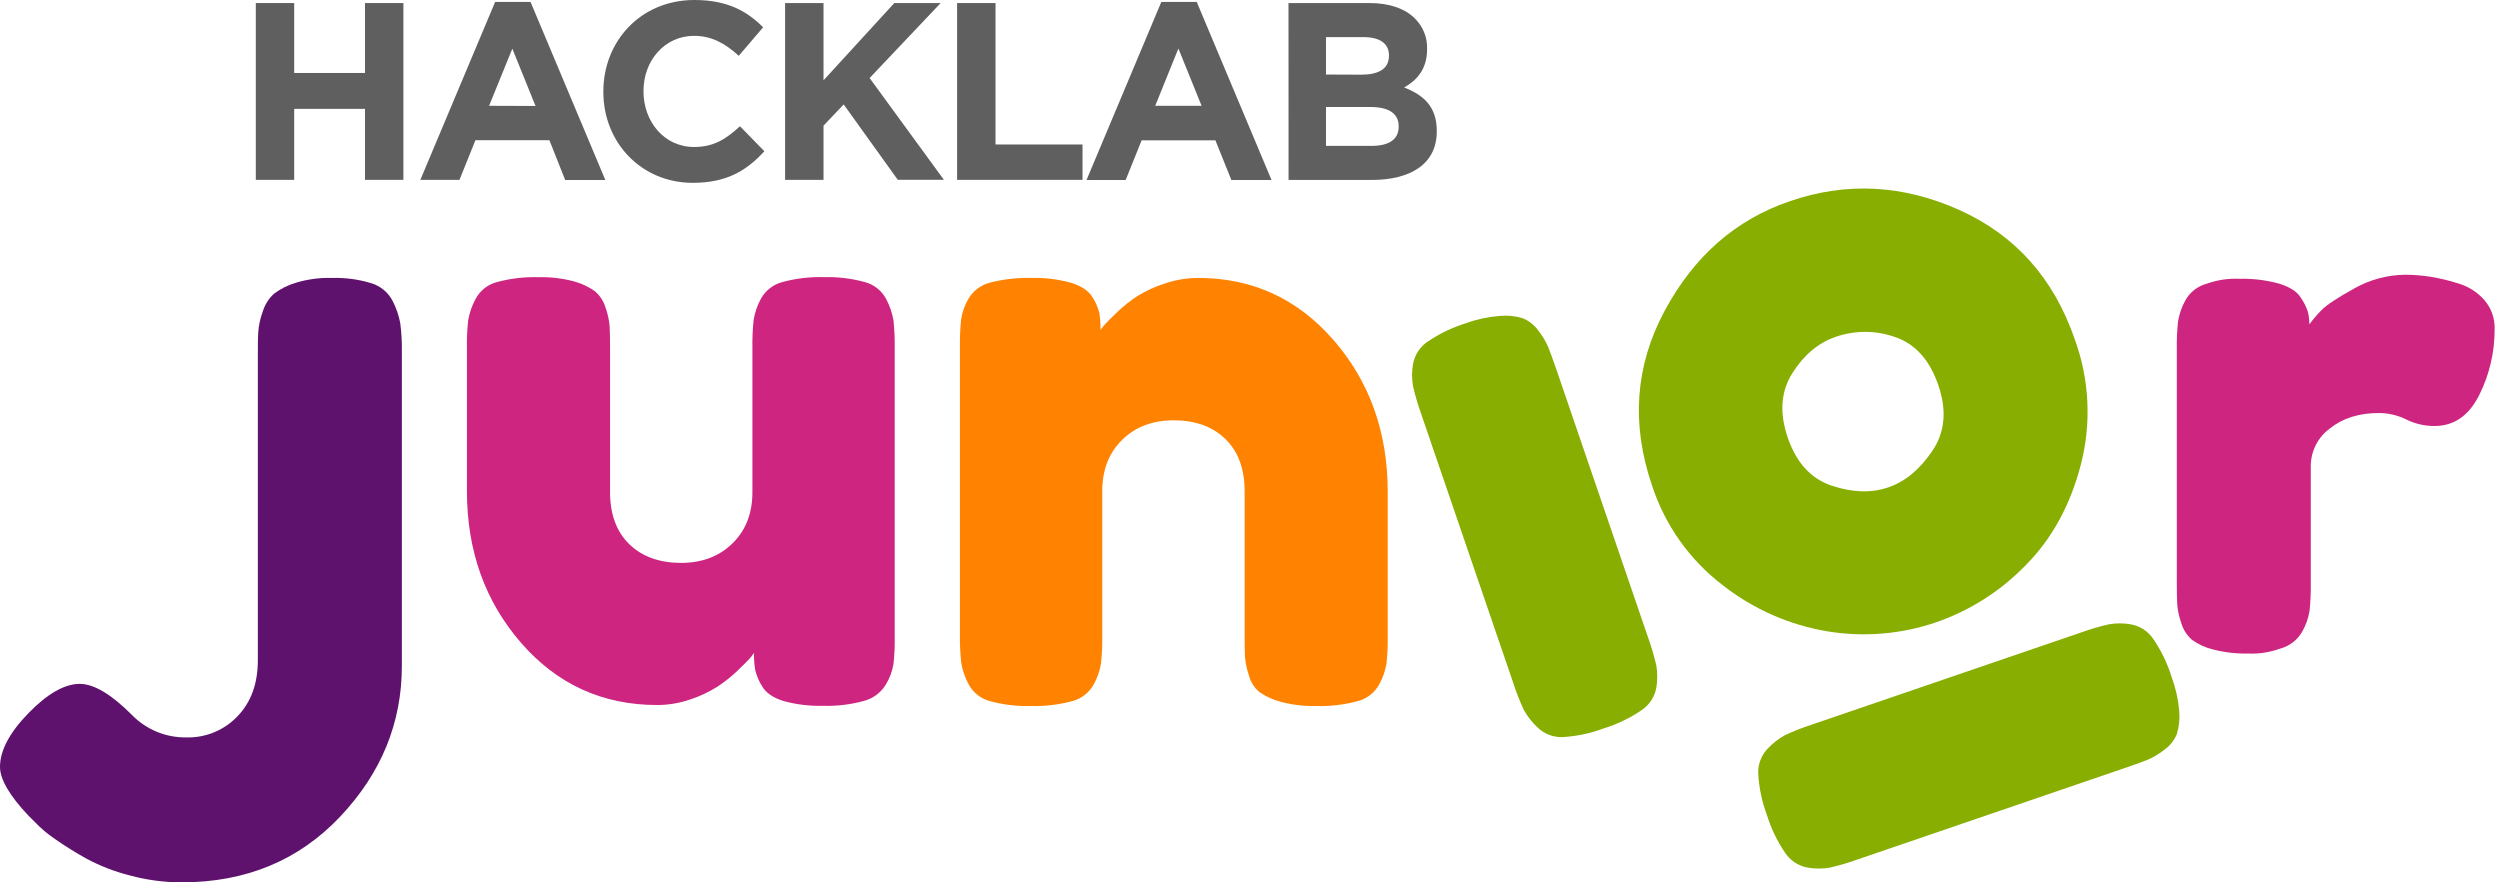 <svg width="136" height="48" viewBox="0 0 136 48" fill="none" xmlns="http://www.w3.org/2000/svg">
<path d="M13.916 0.166H16.004V3.97H19.855V0.166H21.945V9.784H19.855V5.922H16.004V9.784H13.916V0.166Z" fill="#5F5F5F"/>
<path d="M26.936 0.104H28.861L32.93 9.792H30.746L29.887 7.627H25.863L24.996 9.784H22.867L26.936 0.104ZM29.132 5.765L27.871 2.647L26.606 5.756L29.132 5.765Z" fill="#5F5F5F"/>
<path d="M32.822 5.002V4.975C32.822 2.239 34.857 0 37.773 0C39.563 0 40.634 0.605 41.515 1.485L40.187 3.037C39.454 2.36 38.706 1.95 37.758 1.95C36.159 1.95 35.006 3.296 35.006 4.944V4.973C35.006 6.614 36.132 7.996 37.758 7.996C38.843 7.996 39.508 7.555 40.254 6.868L41.583 8.228C40.607 9.286 39.532 9.946 37.687 9.946C34.898 9.948 32.822 7.764 32.822 5.002Z" fill="#5F5F5F"/>
<path d="M42.709 0.166H44.799V4.37L48.65 0.166H51.172L47.307 4.245L51.349 9.782H48.839L45.896 5.681L44.799 6.835V9.784H42.709V0.166Z" fill="#5F5F5F"/>
<path d="M52.066 0.166H54.156V7.86H58.889V9.784H52.066V0.166Z" fill="#5F5F5F"/>
<path d="M63.176 0.104H65.102L69.171 9.792H66.986L66.119 7.635H62.104L61.236 9.792H59.107L63.176 0.104ZM65.366 5.756L64.105 2.639L62.844 5.756H65.366Z" fill="#5F5F5F"/>
<path d="M70.094 0.166H74.501C75.586 0.166 76.441 0.467 76.982 1.017C77.197 1.231 77.366 1.488 77.478 1.77C77.591 2.052 77.644 2.354 77.634 2.658V2.686C77.634 3.771 77.064 4.376 76.385 4.76C77.485 5.186 78.161 5.832 78.161 7.124V7.151C78.161 8.91 76.753 9.79 74.609 9.79H70.098L70.094 0.166ZM74.054 4.062C74.975 4.062 75.559 3.759 75.559 3.037V3.008C75.559 2.377 75.071 2.02 74.189 2.02H72.134V4.054L74.054 4.062ZM74.609 7.936C75.532 7.936 76.088 7.606 76.088 6.893V6.864C76.088 6.22 75.612 5.82 74.542 5.82H72.134V7.936H74.609Z" fill="#5F5F5F"/>
<path d="M18.055 15.12C18.781 15.098 19.507 15.195 20.202 15.407C20.447 15.482 20.675 15.605 20.872 15.768C21.07 15.931 21.233 16.132 21.352 16.359C21.553 16.741 21.695 17.152 21.773 17.577C21.84 18.083 21.869 18.593 21.861 19.103V36.229C21.861 39.328 20.74 42.062 18.498 44.432C16.256 46.801 13.394 47.99 9.913 48C8.949 48.002 7.989 47.875 7.059 47.623C6.243 47.417 5.455 47.113 4.713 46.716C4.127 46.392 3.558 46.037 3.008 45.654C2.607 45.385 2.237 45.074 1.903 44.725L1.548 44.372C0.516 43.279 0 42.393 0 41.717C0 40.831 0.516 39.857 1.548 38.796C2.581 37.735 3.51 37.204 4.337 37.203C5.104 37.203 6.048 37.763 7.169 38.884C7.553 39.281 8.015 39.595 8.525 39.807C9.035 40.018 9.583 40.123 10.135 40.115C10.654 40.129 11.171 40.034 11.651 39.836C12.131 39.638 12.564 39.341 12.922 38.964C13.66 38.197 14.028 37.18 14.027 35.911V19.361C14.027 18.801 14.027 18.365 14.05 18.055C14.079 17.677 14.161 17.305 14.294 16.95C14.406 16.575 14.619 16.238 14.909 15.976C15.268 15.706 15.673 15.504 16.105 15.379C16.737 15.188 17.395 15.101 18.055 15.12Z" fill="#5F126D"/>
<path d="M35.757 38.353C32.775 38.353 30.304 37.225 28.343 34.968C26.383 32.71 25.402 29.96 25.401 26.715V18.972C25.391 18.455 25.414 17.938 25.468 17.423C25.538 17.021 25.672 16.632 25.866 16.273C25.986 16.045 26.152 15.845 26.353 15.684C26.555 15.524 26.788 15.408 27.037 15.344C27.772 15.146 28.532 15.057 29.293 15.079C29.934 15.064 30.575 15.138 31.196 15.299C31.608 15.406 31.998 15.586 32.346 15.83C32.632 16.066 32.839 16.383 32.943 16.738C33.062 17.069 33.137 17.414 33.165 17.764C33.18 18.045 33.187 18.466 33.187 19.025V26.765C33.187 27.974 33.534 28.919 34.227 29.597C34.92 30.275 35.857 30.616 37.036 30.622C38.188 30.622 39.125 30.268 39.848 29.56C40.571 28.852 40.932 27.922 40.931 26.771V18.927C40.923 18.416 40.945 17.906 40.998 17.399C41.064 16.995 41.199 16.606 41.396 16.248C41.52 16.026 41.687 15.83 41.889 15.674C42.09 15.519 42.321 15.405 42.567 15.342C43.302 15.143 44.062 15.054 44.823 15.077C45.57 15.056 46.316 15.145 47.036 15.342C47.285 15.406 47.519 15.522 47.721 15.682C47.923 15.842 48.089 16.043 48.209 16.271C48.404 16.638 48.539 17.034 48.607 17.444C48.659 17.951 48.681 18.46 48.672 18.97V34.635C48.681 35.13 48.659 35.626 48.607 36.118C48.541 36.517 48.398 36.9 48.186 37.246C47.918 37.685 47.489 38.002 46.991 38.132C46.27 38.329 45.525 38.418 44.778 38.396C44.046 38.416 43.316 38.327 42.61 38.132C42.051 37.956 41.667 37.689 41.46 37.336C41.287 37.064 41.16 36.764 41.085 36.45C41.034 36.143 41.011 35.832 41.017 35.521C40.943 35.629 40.862 35.733 40.775 35.831C40.671 35.947 40.45 36.168 40.111 36.493C39.777 36.814 39.413 37.103 39.026 37.357C38.568 37.644 38.078 37.874 37.566 38.044C36.984 38.248 36.373 38.352 35.757 38.353Z" fill="#CE2580"/>
<path d="M65.183 15.12C68.132 15.12 70.588 16.249 72.55 18.506C74.511 20.763 75.492 23.516 75.492 26.764V34.557C75.501 35.066 75.479 35.576 75.427 36.083C75.362 36.487 75.227 36.876 75.029 37.233C74.905 37.456 74.738 37.652 74.536 37.808C74.334 37.965 74.103 38.078 73.856 38.142C73.121 38.34 72.361 38.429 71.6 38.406C70.959 38.423 70.319 38.348 69.699 38.185C69.29 38.081 68.901 37.909 68.549 37.676C68.256 37.447 68.046 37.129 67.95 36.77C67.835 36.438 67.761 36.094 67.728 35.745C67.714 35.478 67.708 35.066 67.708 34.514V26.721C67.708 25.511 67.361 24.567 66.668 23.889C65.975 23.211 65.038 22.869 63.856 22.864C62.705 22.864 61.769 23.218 61.047 23.926C60.325 24.634 59.963 25.564 59.962 26.715V34.557C59.971 35.066 59.949 35.576 59.896 36.083C59.832 36.487 59.697 36.876 59.499 37.233C59.375 37.456 59.207 37.652 59.006 37.808C58.804 37.965 58.573 38.078 58.325 38.142C57.591 38.34 56.831 38.429 56.07 38.406C55.324 38.428 54.579 38.339 53.859 38.142C53.609 38.078 53.376 37.962 53.174 37.801C52.972 37.642 52.806 37.441 52.686 37.213C52.49 36.846 52.355 36.45 52.288 36.04C52.235 35.532 52.212 35.022 52.22 34.512V18.838C52.213 18.343 52.235 17.848 52.288 17.355C52.35 16.956 52.49 16.573 52.698 16.227C52.831 16.012 53.004 15.824 53.209 15.676C53.415 15.528 53.647 15.422 53.894 15.364C54.617 15.183 55.361 15.101 56.107 15.12C56.839 15.1 57.569 15.19 58.274 15.387C58.836 15.563 59.22 15.821 59.425 16.16C59.599 16.424 59.727 16.716 59.802 17.023C59.852 17.33 59.874 17.641 59.868 17.952C59.943 17.844 60.024 17.741 60.112 17.642C60.214 17.525 60.436 17.303 60.776 16.978C61.11 16.658 61.472 16.37 61.859 16.117C62.323 15.828 62.821 15.598 63.342 15.43C63.934 15.226 64.556 15.121 65.183 15.12Z" fill="#FF8300"/>
<path d="M83.687 17.988C83.476 17.69 83.185 17.457 82.848 17.317C82.44 17.19 82.011 17.146 81.587 17.186C80.956 17.235 80.335 17.369 79.741 17.585C79.013 17.81 78.322 18.141 77.69 18.568C77.477 18.706 77.294 18.887 77.153 19.099C77.012 19.31 76.916 19.548 76.87 19.798C76.799 20.201 76.799 20.612 76.87 21.014C76.984 21.511 77.128 22.001 77.3 22.481L82.329 37.176C82.487 37.666 82.676 38.145 82.893 38.612C83.089 38.97 83.342 39.294 83.641 39.572C83.827 39.753 84.048 39.893 84.291 39.983C84.534 40.074 84.794 40.111 85.052 40.095C85.798 40.048 86.532 39.891 87.232 39.629C87.96 39.404 88.651 39.073 89.283 38.647C89.496 38.508 89.679 38.327 89.82 38.116C89.961 37.904 90.057 37.666 90.103 37.416C90.172 37.013 90.172 36.601 90.103 36.198C89.989 35.701 89.845 35.212 89.673 34.732L84.659 20.077C84.475 19.548 84.332 19.153 84.228 18.892C84.088 18.568 83.906 18.264 83.687 17.988Z" fill="#87AE01"/>
<path d="M117.747 40.781C118.045 40.57 118.277 40.28 118.417 39.943C118.544 39.535 118.589 39.106 118.549 38.681C118.496 38.05 118.358 37.429 118.138 36.836C117.914 36.108 117.583 35.416 117.156 34.785C117.018 34.572 116.837 34.389 116.625 34.248C116.414 34.107 116.176 34.011 115.926 33.965C115.523 33.893 115.112 33.893 114.71 33.965C114.213 34.079 113.723 34.222 113.243 34.395L98.548 39.424C98.058 39.582 97.579 39.77 97.112 39.988C96.754 40.184 96.43 40.437 96.152 40.736C95.975 40.923 95.839 41.146 95.753 41.389C95.666 41.632 95.632 41.89 95.652 42.147C95.699 42.893 95.856 43.627 96.117 44.327C96.343 45.055 96.673 45.746 97.1 46.378C97.239 46.591 97.419 46.773 97.631 46.914C97.842 47.055 98.08 47.152 98.33 47.198C98.733 47.267 99.145 47.267 99.548 47.198C100.045 47.084 100.535 46.94 101.015 46.767L115.669 41.753C116.198 41.572 116.594 41.428 116.855 41.323C117.174 41.182 117.474 41 117.747 40.781Z" fill="#87AE01"/>
<path d="M97.387 10.939C100.457 9.889 103.521 10.049 106.578 11.419C109.635 12.789 111.737 15.148 112.882 18.498C113.669 20.678 113.778 23.046 113.194 25.29C112.617 27.503 111.613 29.329 110.181 30.765C108.824 32.16 107.16 33.218 105.321 33.854C103.436 34.498 101.421 34.669 99.454 34.352C97.358 34.01 95.382 33.142 93.712 31.83C91.917 30.459 90.58 28.576 89.877 26.43C88.726 23.075 88.95 19.905 90.55 16.921C92.149 13.936 94.428 11.942 97.387 10.939ZM99.643 26.42C100.771 26.797 101.796 26.829 102.719 26.514C103.642 26.2 104.443 25.535 105.124 24.521C105.808 23.509 105.915 22.319 105.444 20.951C104.974 19.582 104.193 18.711 103.1 18.338C102.055 17.965 100.915 17.959 99.866 18.322C98.917 18.648 98.13 19.308 97.504 20.3C96.877 21.293 96.793 22.46 97.251 23.801C97.719 25.17 98.516 26.043 99.643 26.42Z" fill="#87AE01"/>
<path d="M135.708 17.911C135.713 19.156 135.425 20.384 134.867 21.496C134.306 22.616 133.495 23.175 132.433 23.175C131.904 23.176 131.382 23.056 130.907 22.823C130.446 22.593 129.939 22.471 129.424 22.468C128.33 22.468 127.438 22.748 126.746 23.309C126.425 23.543 126.164 23.849 125.983 24.203C125.803 24.557 125.708 24.948 125.706 25.345V31.703C125.715 32.212 125.693 32.721 125.64 33.228C125.576 33.634 125.436 34.024 125.23 34.379C125.101 34.601 124.929 34.795 124.724 34.951C124.519 35.106 124.286 35.22 124.037 35.285C123.471 35.491 122.869 35.582 122.267 35.552C121.633 35.564 121 35.49 120.386 35.33C119.972 35.231 119.581 35.05 119.236 34.799C118.963 34.557 118.764 34.243 118.662 33.893C118.543 33.562 118.468 33.218 118.44 32.867C118.425 32.586 118.418 32.165 118.418 31.606V19.017C118.409 18.507 118.432 17.997 118.485 17.491C118.55 17.087 118.685 16.698 118.883 16.34C119.007 16.117 119.174 15.922 119.375 15.766C119.577 15.61 119.808 15.496 120.054 15.432C120.621 15.228 121.222 15.138 121.824 15.167C122.556 15.148 123.286 15.237 123.992 15.432C124.552 15.61 124.935 15.842 125.142 16.162C125.312 16.4 125.446 16.661 125.54 16.937C125.602 17.168 125.632 17.406 125.628 17.645C125.825 17.38 126.04 17.128 126.27 16.892C126.55 16.599 127.148 16.201 128.062 15.698C128.912 15.214 129.871 14.955 130.849 14.946C131.309 14.947 131.768 14.984 132.221 15.056C132.747 15.143 133.265 15.269 133.772 15.432C134.312 15.597 134.795 15.912 135.164 16.34C135.534 16.779 135.727 17.338 135.708 17.911Z" fill="#CE2580"/>
</svg>
